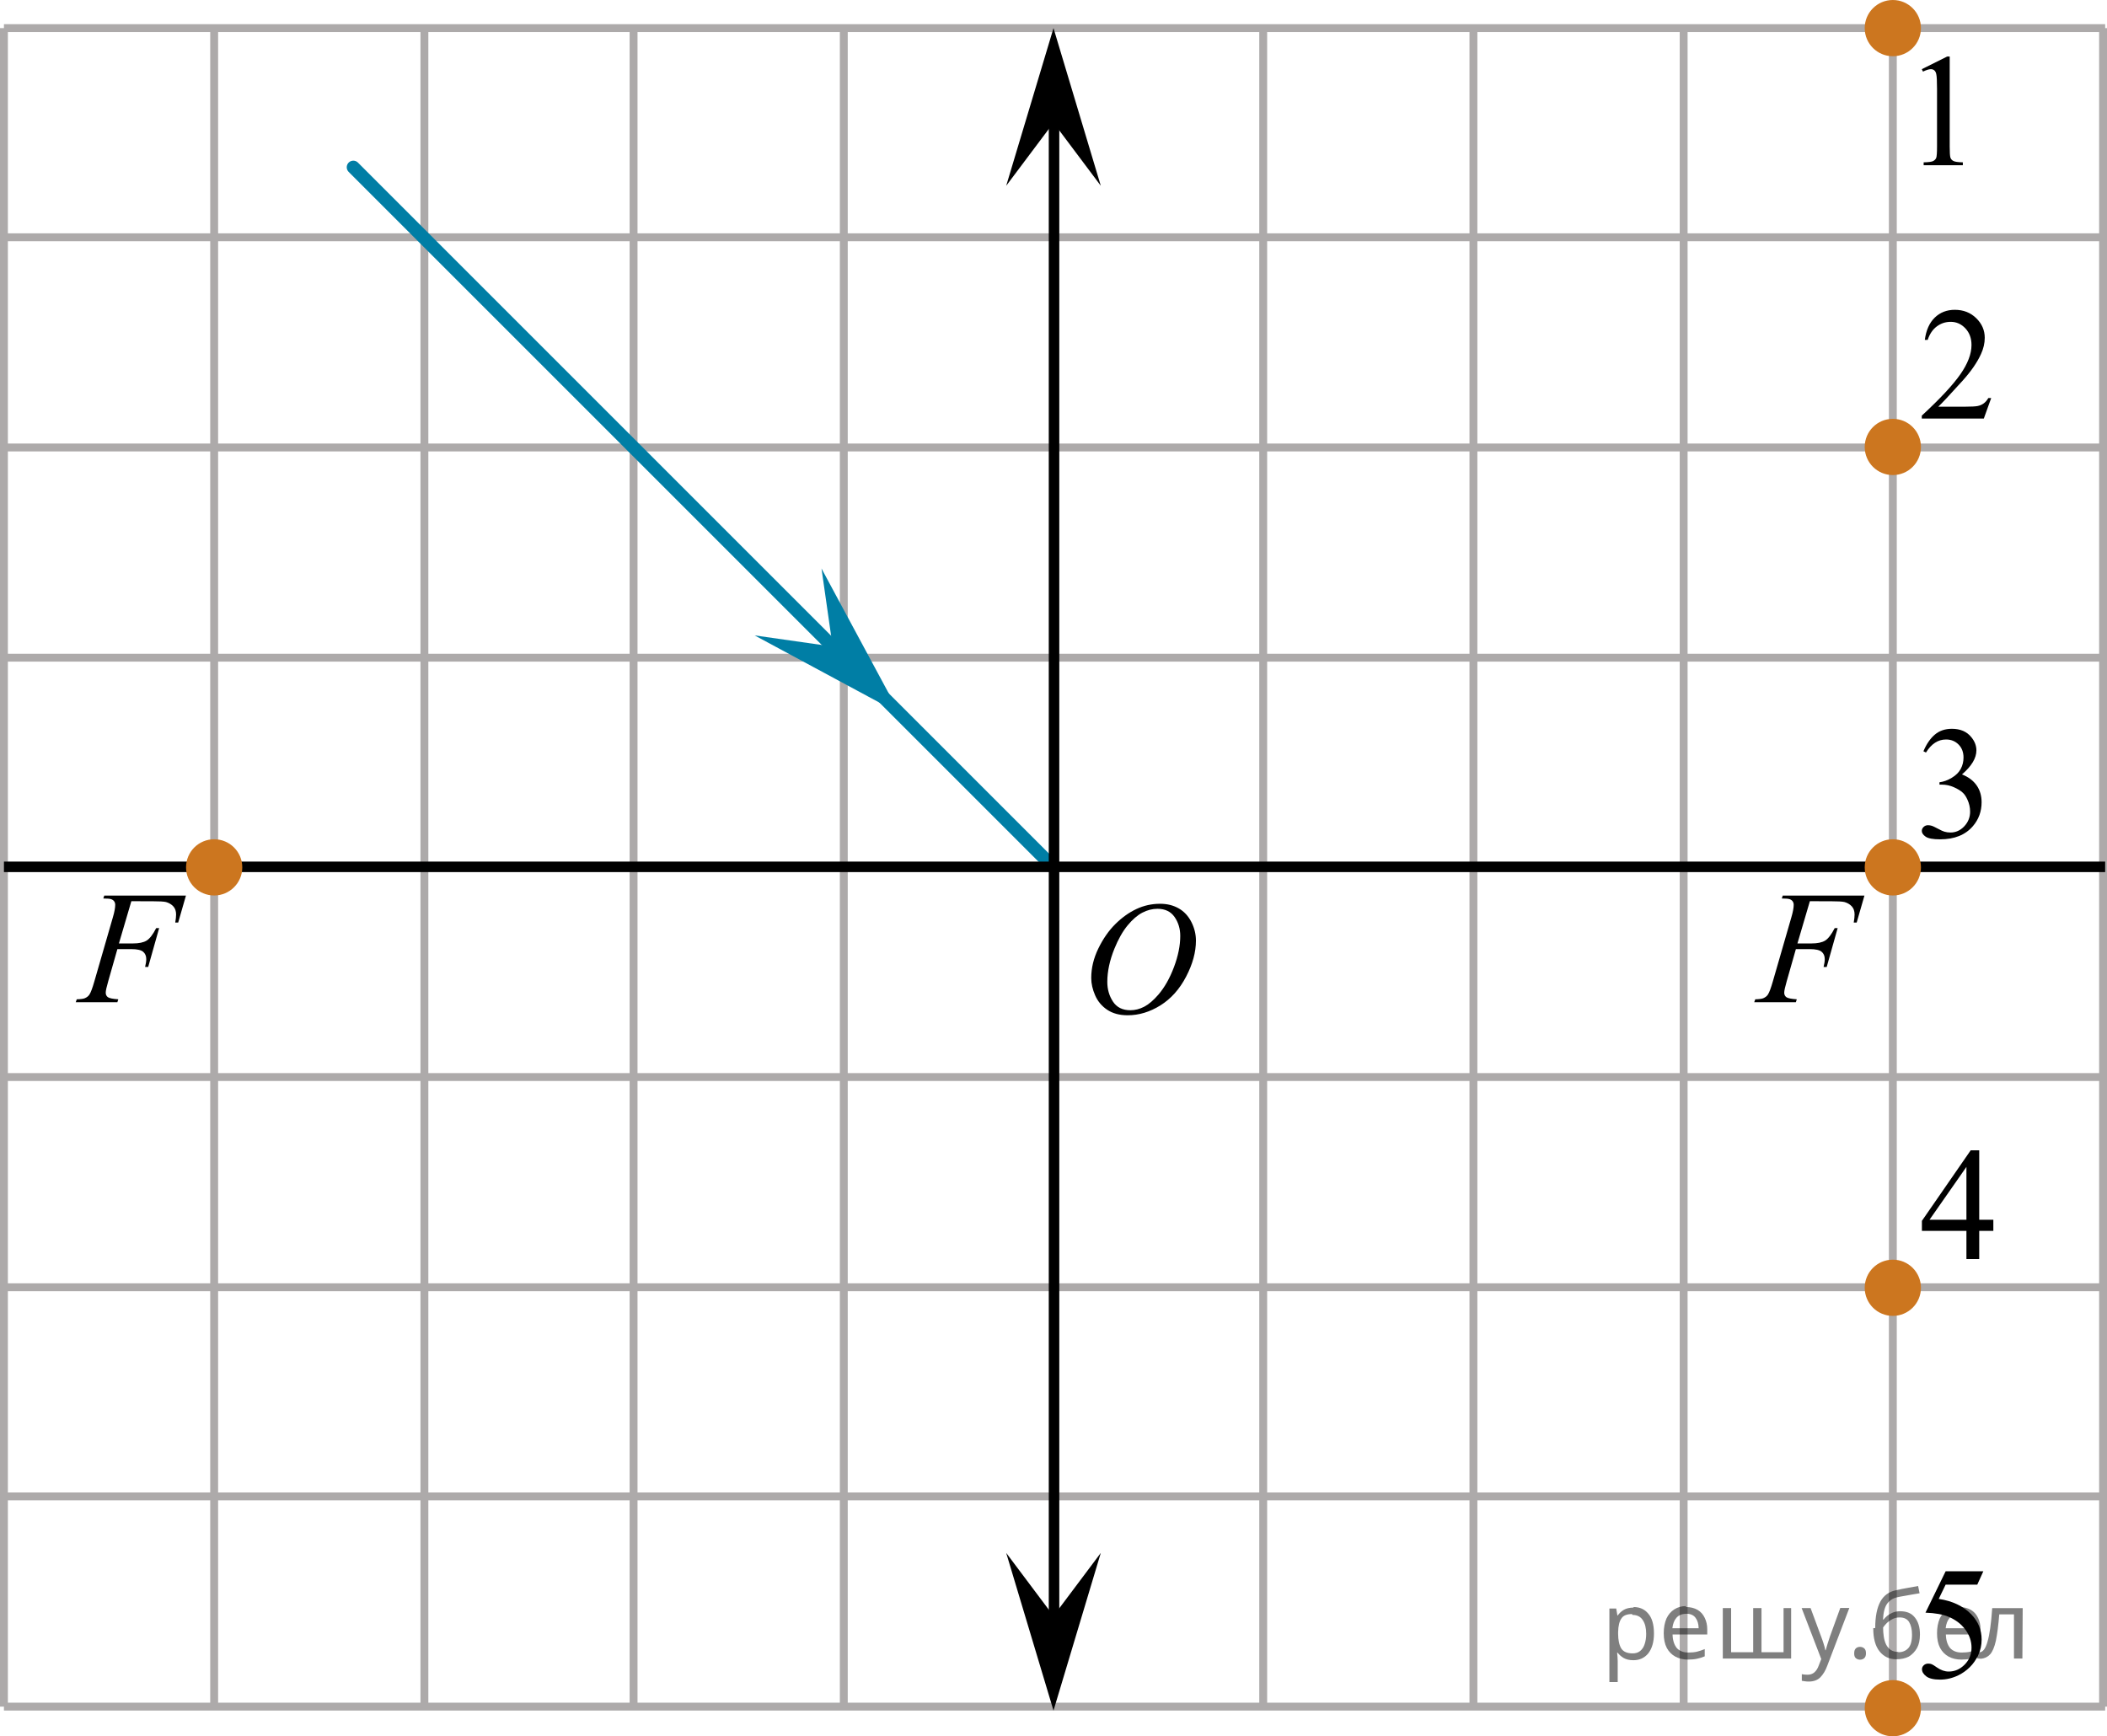 <?xml version="1.0" encoding="utf-8"?>
<!-- Generator: Adobe Illustrator 27.0.1, SVG Export Plug-In . SVG Version: 6.00 Build 0)  -->
<svg version="1.1" id="Слой_1" xmlns="http://www.w3.org/2000/svg" xmlns:xlink="http://www.w3.org/1999/xlink" x="0px" y="0px"
	 width="200.45px" height="165.2px" viewBox="0 0 200.45 165.2" enable-background="new 0 0 200.45 165.2" xml:space="preserve">
<line fill="none" stroke="#ADAAAA" stroke-width="0.75" stroke-miterlimit="10" x1="0.375" y1="2.675" x2="0.375" y2="162.375"/>
<line fill="none" stroke="#ADAAAA" stroke-width="0.75" stroke-miterlimit="10" x1="200.075" y1="2.675" x2="200.075" y2="162.375"/>
<line fill="none" stroke="#ADAAAA" stroke-width="0.75" stroke-miterlimit="10" x1="180.075" y1="2.675" x2="180.075" y2="162.375"/>
<line fill="none" stroke="#ADAAAA" stroke-width="0.75" stroke-miterlimit="10" x1="160.175" y1="2.675" x2="160.175" y2="162.375"/>
<line fill="none" stroke="#ADAAAA" stroke-width="0.75" stroke-miterlimit="10" x1="140.175" y1="2.675" x2="140.175" y2="162.375"/>
<line fill="none" stroke="#ADAAAA" stroke-width="0.75" stroke-miterlimit="10" x1="120.175" y1="2.675" x2="120.175" y2="162.375"/>
<line fill="none" stroke="#ADAAAA" stroke-width="0.75" stroke-miterlimit="10" x1="80.275" y1="2.675" x2="80.275" y2="162.375"/>
<line fill="none" stroke="#ADAAAA" stroke-width="0.75" stroke-miterlimit="10" x1="0.375" y1="2.675" x2="200.275" y2="2.675"/>
<line fill="none" stroke="#ADAAAA" stroke-width="0.75" stroke-miterlimit="10" x1="0.375" y1="22.575" x2="200.275" y2="22.575"/>
<line fill="none" stroke="#ADAAAA" stroke-width="0.75" stroke-miterlimit="10" x1="0.375" y1="42.575" x2="200.275" y2="42.575"/>
<line fill="none" stroke="#ADAAAA" stroke-width="0.75" stroke-miterlimit="10" x1="0.375" y1="62.575" x2="200.275" y2="62.575"/>
<line fill="none" stroke="#ADAAAA" stroke-width="0.75" stroke-miterlimit="10" x1="0.375" y1="102.475" x2="200.275" y2="102.475"/>
<line fill="none" stroke="#ADAAAA" stroke-width="0.75" stroke-miterlimit="10" x1="0.375" y1="122.475" x2="200.275" y2="122.475"/>
<line fill="none" stroke="#ADAAAA" stroke-width="0.75" stroke-miterlimit="10" x1="0.375" y1="142.375" x2="200.275" y2="142.375"/>
<line fill="none" stroke="#ADAAAA" stroke-width="0.75" stroke-miterlimit="10" x1="0.375" y1="162.375" x2="200.275" y2="162.375"/>
<line fill="none" stroke="#ADAAAA" stroke-width="0.75" stroke-miterlimit="10" x1="60.275" y1="2.675" x2="60.275" y2="162.375"/>
<line fill="none" stroke="#ADAAAA" stroke-width="0.75" stroke-miterlimit="10" x1="40.375" y1="2.675" x2="40.375" y2="162.375"/>
<line fill="none" stroke="#ADAAAA" stroke-width="0.75" stroke-miterlimit="10" x1="20.375" y1="2.675" x2="20.375" y2="162.375"/>
<polygon points="100.225,11.675 95.725,17.675 100.225,2.675 104.725,17.675 "/>
<polygon points="100.225,153.75 104.725,147.75 100.225,162.75 95.725,147.75 "/>
<circle fill="#CC761F" stroke="#CC761F" stroke-width="0.75" stroke-miterlimit="10" cx="180.075" cy="122.525" r="2.3"/>
<circle fill="#CC761F" stroke="#CC761F" stroke-width="0.75" stroke-miterlimit="10" cx="180.075" cy="162.525" r="2.3"/>
<circle fill="#CC761F" stroke="#CC761F" stroke-width="0.75" stroke-miterlimit="10" cx="180.075" cy="42.525" r="2.3"/>
<circle fill="#CC761F" stroke="#CC761F" stroke-width="0.75" stroke-miterlimit="10" cx="180.075" cy="2.675" r="2.3"/>
<g>
	<polygon fill="#007EA5" points="79.214,61.514 78.154,54.09 85.578,67.878 71.79,60.454 	"/>
	
		<line fill="none" stroke="#007EA5" stroke-width="1.25" stroke-linecap="round" stroke-linejoin="round" stroke-miterlimit="10" x1="100.225" y1="82.525" x2="33.612" y2="15.912"/>
</g>
<g>
	<g>
		<g>
			<defs>
				<rect id="SVGID_1_" x="4.608" y="80.029" width="16.507" height="22.286"/>
			</defs>
			<clipPath id="SVGID_00000065793456107815808900000006122136723345030821_">
				<use xlink:href="#SVGID_1_"  overflow="visible"/>
			</clipPath>
			<g clip-path="url(#SVGID_00000065793456107815808900000006122136723345030821_)">
				<path d="M12.496,85.746l-1.182,4.018h1.315c0.591,0,1.032-0.092,1.326-0.276
					c0.293-0.185,0.595-0.579,0.904-1.183h0.281l-1.042,3.696H13.804c0.074-0.299,0.111-0.546,0.111-0.74
					c0-0.305-0.1-0.54-0.3-0.707c-0.199-0.167-0.572-0.251-1.119-0.251h-1.329l-0.872,3.06
					c-0.158,0.544-0.236,0.905-0.236,1.085c0,0.185,0.067,0.327,0.203,0.427c0.135,0.1,0.467,0.167,0.993,0.202
					l-0.088,0.276H7.206l0.097-0.276c0.384-0.01,0.64-0.045,0.769-0.104c0.196-0.085,0.342-0.2,0.435-0.345
					c0.133-0.204,0.291-0.626,0.473-1.265l1.766-6.112c0.144-0.493,0.215-0.88,0.215-1.159
					c0-0.13-0.032-0.241-0.097-0.333c-0.064-0.093-0.158-0.161-0.284-0.206s-0.376-0.067-0.75-0.067l0.089-0.276
					h7.772l-0.739,2.566h-0.28c0.054-0.31,0.081-0.565,0.081-0.764c0-0.329-0.09-0.59-0.27-0.782
					c-0.18-0.191-0.41-0.327-0.69-0.407c-0.197-0.05-0.639-0.075-1.323-0.075L12.496,85.746
					C12.496,85.746,12.496,85.746,12.496,85.746z"/>
			</g>
		</g>
	</g>
</g>
<g>
	<g>
		<g>
			<defs>
				
					<rect id="SVGID_00000015323435417089799030000007737582240001001357_" x="164.294" y="80.029" width="16.507" height="22.286"/>
			</defs>
			<clipPath id="SVGID_00000018924436190615809770000008564680179630551194_">
				<use xlink:href="#SVGID_00000015323435417089799030000007737582240001001357_"  overflow="visible"/>
			</clipPath>
			<g clip-path="url(#SVGID_00000018924436190615809770000008564680179630551194_)">
				<path d="M172.182,85.746l-1.182,4.018h1.315c0.591,0,1.032-0.092,1.326-0.276
					c0.293-0.185,0.595-0.579,0.904-1.183h0.281l-1.042,3.696h-0.296c0.074-0.299,0.111-0.546,0.111-0.74
					c0-0.305-0.1-0.54-0.3-0.707c-0.199-0.167-0.572-0.251-1.119-0.251h-1.329l-0.872,3.06
					c-0.158,0.544-0.236,0.905-0.236,1.085c0,0.185,0.067,0.327,0.203,0.427c0.135,0.1,0.467,0.167,0.993,0.202
					l-0.088,0.276h-3.961l0.097-0.276c0.384-0.01,0.64-0.045,0.769-0.104c0.196-0.085,0.342-0.2,0.435-0.345
					c0.133-0.204,0.291-0.626,0.473-1.265l1.766-6.112c0.144-0.493,0.215-0.88,0.215-1.159
					c0-0.13-0.032-0.241-0.097-0.333c-0.064-0.093-0.158-0.161-0.284-0.206s-0.376-0.067-0.75-0.067l0.089-0.276
					h7.772l-0.739,2.566h-0.28c0.054-0.31,0.081-0.565,0.081-0.764c0-0.329-0.09-0.59-0.27-0.782
					c-0.18-0.191-0.41-0.327-0.69-0.407c-0.197-0.05-0.639-0.075-1.323-0.075L172.182,85.746L172.182,85.746
					L172.182,85.746z"/>
			</g>
		</g>
	</g>
</g>
<g>
	<g>
		<g>
			<defs>
				
					<rect id="SVGID_00000165928106205581323820000007504093667382331796_" x="100.853" y="81.046" width="17.887" height="22.287"/>
			</defs>
			<clipPath id="SVGID_00000151508740066801212470000014732359082138145944_">
				<use xlink:href="#SVGID_00000165928106205581323820000007504093667382331796_"  overflow="visible"/>
			</clipPath>
			<g clip-path="url(#SVGID_00000151508740066801212470000014732359082138145944_)">
				<path d="M110.369,85.989c0.665,0,1.254,0.145,1.767,0.438s0.914,0.724,1.205,1.294
					c0.29,0.571,0.435,1.164,0.435,1.777c0,1.087-0.311,2.228-0.935,3.423c-0.624,1.194-1.438,2.106-2.442,2.734
					c-1.006,0.628-2.045,0.942-3.119,0.942c-0.773,0-1.42-0.173-1.94-0.519c-0.519-0.347-0.904-0.805-1.152-1.373
					c-0.249-0.568-0.373-1.12-0.373-1.653c0-0.947,0.225-1.884,0.676-2.81c0.451-0.925,0.989-1.698,1.615-2.319
					c0.625-0.621,1.293-1.099,2.002-1.433C108.817,86.156,109.571,85.989,110.369,85.989z M110.118,86.467
					c-0.493,0-0.975,0.123-1.445,0.37c-0.47,0.247-0.938,0.651-1.4,1.212c-0.463,0.561-0.879,1.296-1.249,2.204
					c-0.453,1.117-0.68,2.172-0.68,3.164c0,0.709,0.18,1.336,0.54,1.882c0.359,0.546,0.911,0.819,1.655,0.819
					c0.448,0,0.888-0.112,1.319-0.337c0.431-0.225,0.88-0.608,1.349-1.152c0.586-0.683,1.079-1.555,1.478-2.614
					c0.399-1.06,0.599-2.049,0.599-2.967c0-0.678-0.18-1.278-0.539-1.799
					C111.384,86.728,110.842,86.467,110.118,86.467z"/>
			</g>
		</g>
	</g>
</g>
<g>
	<g>
		<g>
			<defs>
				
					<rect id="SVGID_00000041978220169762269500000018421459630028552110_" x="180.224" y="1.811" width="9.532" height="16.697"/>
			</defs>
			<clipPath id="SVGID_00000120553631446856216190000014545520460547440007_">
				<use xlink:href="#SVGID_00000041978220169762269500000018421459630028552110_"  overflow="visible"/>
			</clipPath>
			<g clip-path="url(#SVGID_00000120553631446856216190000014545520460547440007_)">
				<path d="M182.832,6.582l2.413-1.203h0.241v8.558c0,0.568,0.023,0.922,0.069,1.061
					c0.046,0.14,0.143,0.247,0.289,0.321c0.146,0.075,0.444,0.117,0.892,0.127v0.276h-3.729v-0.276
					c0.468-0.01,0.77-0.051,0.907-0.123s0.231-0.169,0.285-0.291s0.081-0.487,0.081-1.095V8.465
					c0-0.737-0.024-1.21-0.073-1.42c-0.034-0.159-0.096-0.276-0.186-0.351s-0.199-0.112-0.325-0.112
					c-0.181,0-0.432,0.077-0.753,0.232L182.832,6.582z"/>
			</g>
		</g>
	</g>
</g>
<g>
	<g>
		<g>
			<defs>
				
					<rect id="SVGID_00000036223852072049650340000001818910068627334323_" x="179.98" y="25.902" width="12.363" height="16.697"/>
			</defs>
			<clipPath id="SVGID_00000084499933173073776710000003154416651468903613_">
				<use xlink:href="#SVGID_00000036223852072049650340000001818910068627334323_"  overflow="visible"/>
			</clipPath>
			<g clip-path="url(#SVGID_00000084499933173073776710000003154416651468903613_)">
				<path d="M189.433,37.871l-0.701,1.951h-5.902v-0.276c1.736-1.605,2.958-2.915,3.667-3.932
					c0.709-1.016,1.062-1.945,1.062-2.788c0-0.643-0.194-1.171-0.583-1.585c-0.389-0.414-0.854-0.62-1.395-0.62
					c-0.492,0-0.934,0.145-1.324,0.437c-0.391,0.291-0.68,0.719-0.867,1.282h-0.273
					c0.123-0.922,0.439-1.629,0.948-2.123c0.509-0.493,1.145-0.74,1.907-0.74c0.811,0,1.489,0.264,2.032,0.792
					c0.543,0.528,0.815,1.151,0.815,1.869c0,0.513-0.118,1.026-0.354,1.54c-0.364,0.807-0.955,1.662-1.771,2.563
					c-1.225,1.355-1.989,2.172-2.294,2.452h2.612c0.531,0,0.904-0.02,1.118-0.06
					c0.214-0.04,0.407-0.121,0.579-0.243c0.172-0.122,0.322-0.295,0.45-0.519L189.433,37.871L189.433,37.871z"/>
			</g>
		</g>
	</g>
</g>
<g>
	<g>
		<g>
			<defs>
				
					<rect id="SVGID_00000062194293697893207180000018273204318200474015_" x="180.075" y="105.874" width="12.361" height="16.697"/>
			</defs>
			<clipPath id="SVGID_00000129204686284928171510000017002703060267693233_">
				<use xlink:href="#SVGID_00000062194293697893207180000018273204318200474015_"  overflow="visible"/>
			</clipPath>
			<g clip-path="url(#SVGID_00000129204686284928171510000017002703060267693233_)">
				<path d="M189.637,116.052v1.061h-1.343v2.676h-1.217v-2.676h-4.235v-0.957l4.641-6.711h0.811v6.607H189.637z
					 M187.077,116.052v-5.03l-3.512,5.03C183.565,116.052,187.077,116.052,187.077,116.052z"/>
			</g>
		</g>
	</g>
</g>
<g>
	<g>
		<g>
			<defs>
				
					<rect id="SVGID_00000183962173516310639090000014409466958835706023_" x="180.153" y="65.783" width="12.363" height="18.076"/>
			</defs>
			<clipPath id="SVGID_00000157297143841002240760000002193308663248423561_">
				<use xlink:href="#SVGID_00000183962173516310639090000014409466958835706023_"  overflow="visible"/>
			</clipPath>
			<g clip-path="url(#SVGID_00000157297143841002240760000002193308663248423561_)">
				<path d="M182.986,71.478c0.286-0.682,0.646-1.208,1.081-1.58s0.978-0.557,1.627-0.557
					c0.801,0,1.417,0.264,1.844,0.792c0.325,0.393,0.487,0.814,0.487,1.262c0,0.737-0.457,1.499-1.372,2.286
					c0.615,0.244,1.08,0.592,1.395,1.045c0.315,0.453,0.472,0.986,0.472,1.599c0,0.876-0.276,1.636-0.827,2.278
					c-0.718,0.837-1.758,1.255-3.121,1.255c-0.674,0-1.132-0.085-1.376-0.254s-0.365-0.351-0.365-0.545
					c0-0.144,0.058-0.271,0.173-0.381c0.116-0.109,0.254-0.164,0.417-0.164c0.123,0,0.248,0.02,0.376,0.06
					c0.084,0.025,0.273,0.116,0.568,0.273c0.295,0.157,0.499,0.251,0.612,0.28c0.182,0.055,0.377,0.082,0.583,0.082
					c0.501,0,0.938-0.196,1.31-0.59c0.371-0.394,0.557-0.859,0.557-1.397c0-0.393-0.086-0.776-0.258-1.15
					c-0.128-0.279-0.268-0.491-0.421-0.635c-0.211-0.199-0.501-0.379-0.871-0.541
					c-0.369-0.162-0.745-0.243-1.128-0.243h-0.236v-0.224c0.389-0.049,0.778-0.191,1.169-0.426
					c0.391-0.234,0.675-0.515,0.852-0.844c0.177-0.329,0.266-0.69,0.266-1.083c0-0.513-0.159-0.927-0.476-1.244
					c-0.317-0.316-0.712-0.474-1.185-0.474c-0.762,0-1.399,0.413-1.911,1.24L182.986,71.478z"/>
			</g>
		</g>
	</g>
</g>
<g>
	<g>
		<g>
			<defs>
				
					<rect id="SVGID_00000005263101619883094430000009993409922974622904_" x="180.075" y="145.722" width="12.363" height="18.078"/>
			</defs>
			<clipPath id="SVGID_00000175292386814160389380000012340095722011803817_">
				<use xlink:href="#SVGID_00000005263101619883094430000009993409922974622904_"  overflow="visible"/>
			</clipPath>
			<g clip-path="url(#SVGID_00000175292386814160389380000012340095722011803817_)">
				<path d="M188.685,149.498l-0.576,1.27h-3.01l-0.657,1.359c1.304,0.194,2.336,0.685,3.099,1.472
					c0.654,0.677,0.981,1.474,0.981,2.39c0,0.533-0.107,1.026-0.321,1.479s-0.483,0.839-0.808,1.158
					c-0.324,0.319-0.686,0.575-1.085,0.769c-0.565,0.274-1.146,0.411-1.741,0.411c-0.6,0-1.037-0.103-1.31-0.31
					s-0.409-0.434-0.409-0.683c0-0.14,0.056-0.263,0.169-0.37c0.113-0.107,0.256-0.16,0.428-0.16
					c0.127,0,0.24,0.019,0.335,0.06c0.096,0.04,0.259,0.142,0.491,0.306c0.369,0.259,0.743,0.389,1.122,0.389
					c0.575,0,1.081-0.221,1.516-0.661c0.435-0.441,0.653-0.977,0.653-1.61c0-0.612-0.194-1.184-0.583-1.714
					s-0.925-0.94-1.608-1.229c-0.536-0.224-1.267-0.353-2.191-0.388l1.918-3.936h3.586L188.685,149.498
					L188.685,149.498z"/>
			</g>
		</g>
	</g>
</g>
<line fill="none" stroke="#000000" stroke-miterlimit="10" x1="100.275" y1="8.568" x2="100.275" y2="155.25"/>
<line fill="none" stroke="#000000" stroke-miterlimit="10" x1="0.375" y1="82.475" x2="200.275" y2="82.475"/>
<circle fill="#CC761F" stroke="#CC761F" stroke-width="0.75" stroke-miterlimit="10" cx="20.375" cy="82.525" r="2.3"/>
<circle fill="#CC761F" stroke="#CC761F" stroke-width="0.75" stroke-miterlimit="10" cx="180.075" cy="82.525" r="2.3"/>
<g fill-opacity=".5"><path d="m155.4 152.9q0.89 0 1.4 0.62 0.55 0.62 0.55 1.9 0 1.2-0.55 1.9-0.54 0.64-1.4 0.64-0.56 0-0.93-0.21-0.36-0.22-0.57-0.5h-0.054q0.018 0.15 0.036 0.39t0.018 0.4v2h-0.79v-7h0.65l0.11 0.66h0.036q0.22-0.32 0.57-0.53t0.94-0.22zm-0.14 0.67q-0.74 0-1 0.41-0.3 0.41-0.32 1.3v0.15q0 0.89 0.29 1.4 0.3 0.48 1.1 0.48 0.44 0 0.72-0.24 0.29-0.24 0.42-0.66 0.14-0.42 0.14-0.96 0-0.83-0.32-1.3-0.32-0.5-0.98-0.5z"/><path d="m160.4 152.9q0.62 0 1.1 0.27 0.45 0.27 0.68 0.76 0.24 0.49 0.24 1.1v0.48h-3.3q0.018 0.82 0.41 1.3 0.4 0.42 1.1 0.42 0.46 0 0.81-0.081 0.36-0.09 0.74-0.25v0.69q-0.37 0.16-0.73 0.23-0.36 0.081-0.86 0.081-0.68 0-1.2-0.28-0.52-0.28-0.82-0.83-0.29-0.56-0.29-1.4 0-0.79 0.26-1.4 0.27-0.57 0.75-0.87 0.49-0.31 1.1-0.31zm-9e-3 0.65q-0.57 0-0.9 0.37-0.32 0.36-0.39 1h2.5q-9e-3 -0.61-0.29-0.99-0.28-0.39-0.88-0.39z"/><path d="m170.4 153.0v4.8h-6.5v-4.8h0.79v4.2h2.1v-4.2h0.79v4.2h2.1v-4.2z"/><path d="m171.4 153.0h0.85l1 2.7q0.14 0.36 0.24 0.69 0.11 0.32 0.16 0.62h0.036q0.054-0.22 0.17-0.58 0.12-0.37 0.24-0.74l0.98-2.7h0.86l-2.1 5.5q-0.25 0.68-0.66 1.1-0.4 0.4-1.1 0.4-0.22 0-0.38-0.027-0.16-0.018-0.28-0.045v-0.63q0.099 0.018 0.23 0.036 0.14 0.018 0.3 0.018 0.41 0 0.67-0.23 0.26-0.23 0.4-0.62l0.25-0.64z"/><path d="m176.4 157.3q0-0.33 0.16-0.47t0.39-0.14q0.23 0 0.4 0.14 0.17 0.14 0.17 0.47 0 0.32-0.17 0.47-0.16 0.14-0.4 0.14-0.22 0-0.39-0.14t-0.16-0.47z"/><path d="m178.4 154.9q0-1.6 0.48-2.5 0.48-0.89 1.5-1.1 0.58-0.13 1.1-0.22t1-0.18l0.14 0.69q-0.32 0.045-0.71 0.12-0.4 0.063-0.78 0.14-0.39 0.063-0.67 0.13-0.58 0.13-0.93 0.61-0.34 0.48-0.39 1.5h0.054q0.13-0.17 0.34-0.35 0.22-0.18 0.53-0.31 0.32-0.13 0.71-0.13 0.94 0 1.4 0.6 0.48 0.6 0.48 1.6 0 0.8-0.28 1.3t-0.77 0.81q-0.5 0.26-1.2 0.26-1 0-1.6-0.76t-0.59-2.2zm2.2 2.3q0.58 0 0.94-0.38t0.36-1.3q0-0.74-0.28-1.2-0.27-0.43-0.9-0.43-0.4 0-0.72 0.18-0.32 0.17-0.54 0.4t-0.31 0.38q0 0.44 0.063 0.86t0.22 0.75q0.16 0.32 0.44 0.52 0.29 0.19 0.72 0.19z"/><path d="m186.4 152.9q0.62 0 1.1 0.27 0.45 0.27 0.68 0.76 0.24 0.49 0.24 1.1v0.48h-3.3q0.018 0.82 0.41 1.3 0.4 0.42 1.1 0.42 0.46 0 0.81-0.081 0.36-0.09 0.74-0.25v0.69q-0.37 0.16-0.73 0.23-0.36 0.081-0.86 0.081-0.68 0-1.2-0.28-0.52-0.28-0.82-0.83-0.29-0.56-0.29-1.4 0-0.79 0.26-1.4 0.27-0.57 0.75-0.87 0.49-0.31 1.1-0.31zm-9e-3 0.65q-0.57 0-0.9 0.37-0.32 0.36-0.39 1h2.5q-9e-3 -0.61-0.29-0.99-0.28-0.39-0.88-0.39z"/><path d="m192.4 157.8h-0.8v-4.2h-1.4q-0.12 1.5-0.32 2.5-0.21 0.93-0.55 1.3t-0.86 0.42q-0.12 0-0.23-0.018-0.11-9e-3 -0.18-0.045v-0.59q0.054 0.018 0.12 0.027t0.13 9e-3q0.49 0 0.77-1 0.3-1 0.45-3.2h2.9z"/></g></svg>

<!--File created and owned by https://sdamgia.ru. Copying is prohibited. All rights reserved.-->
